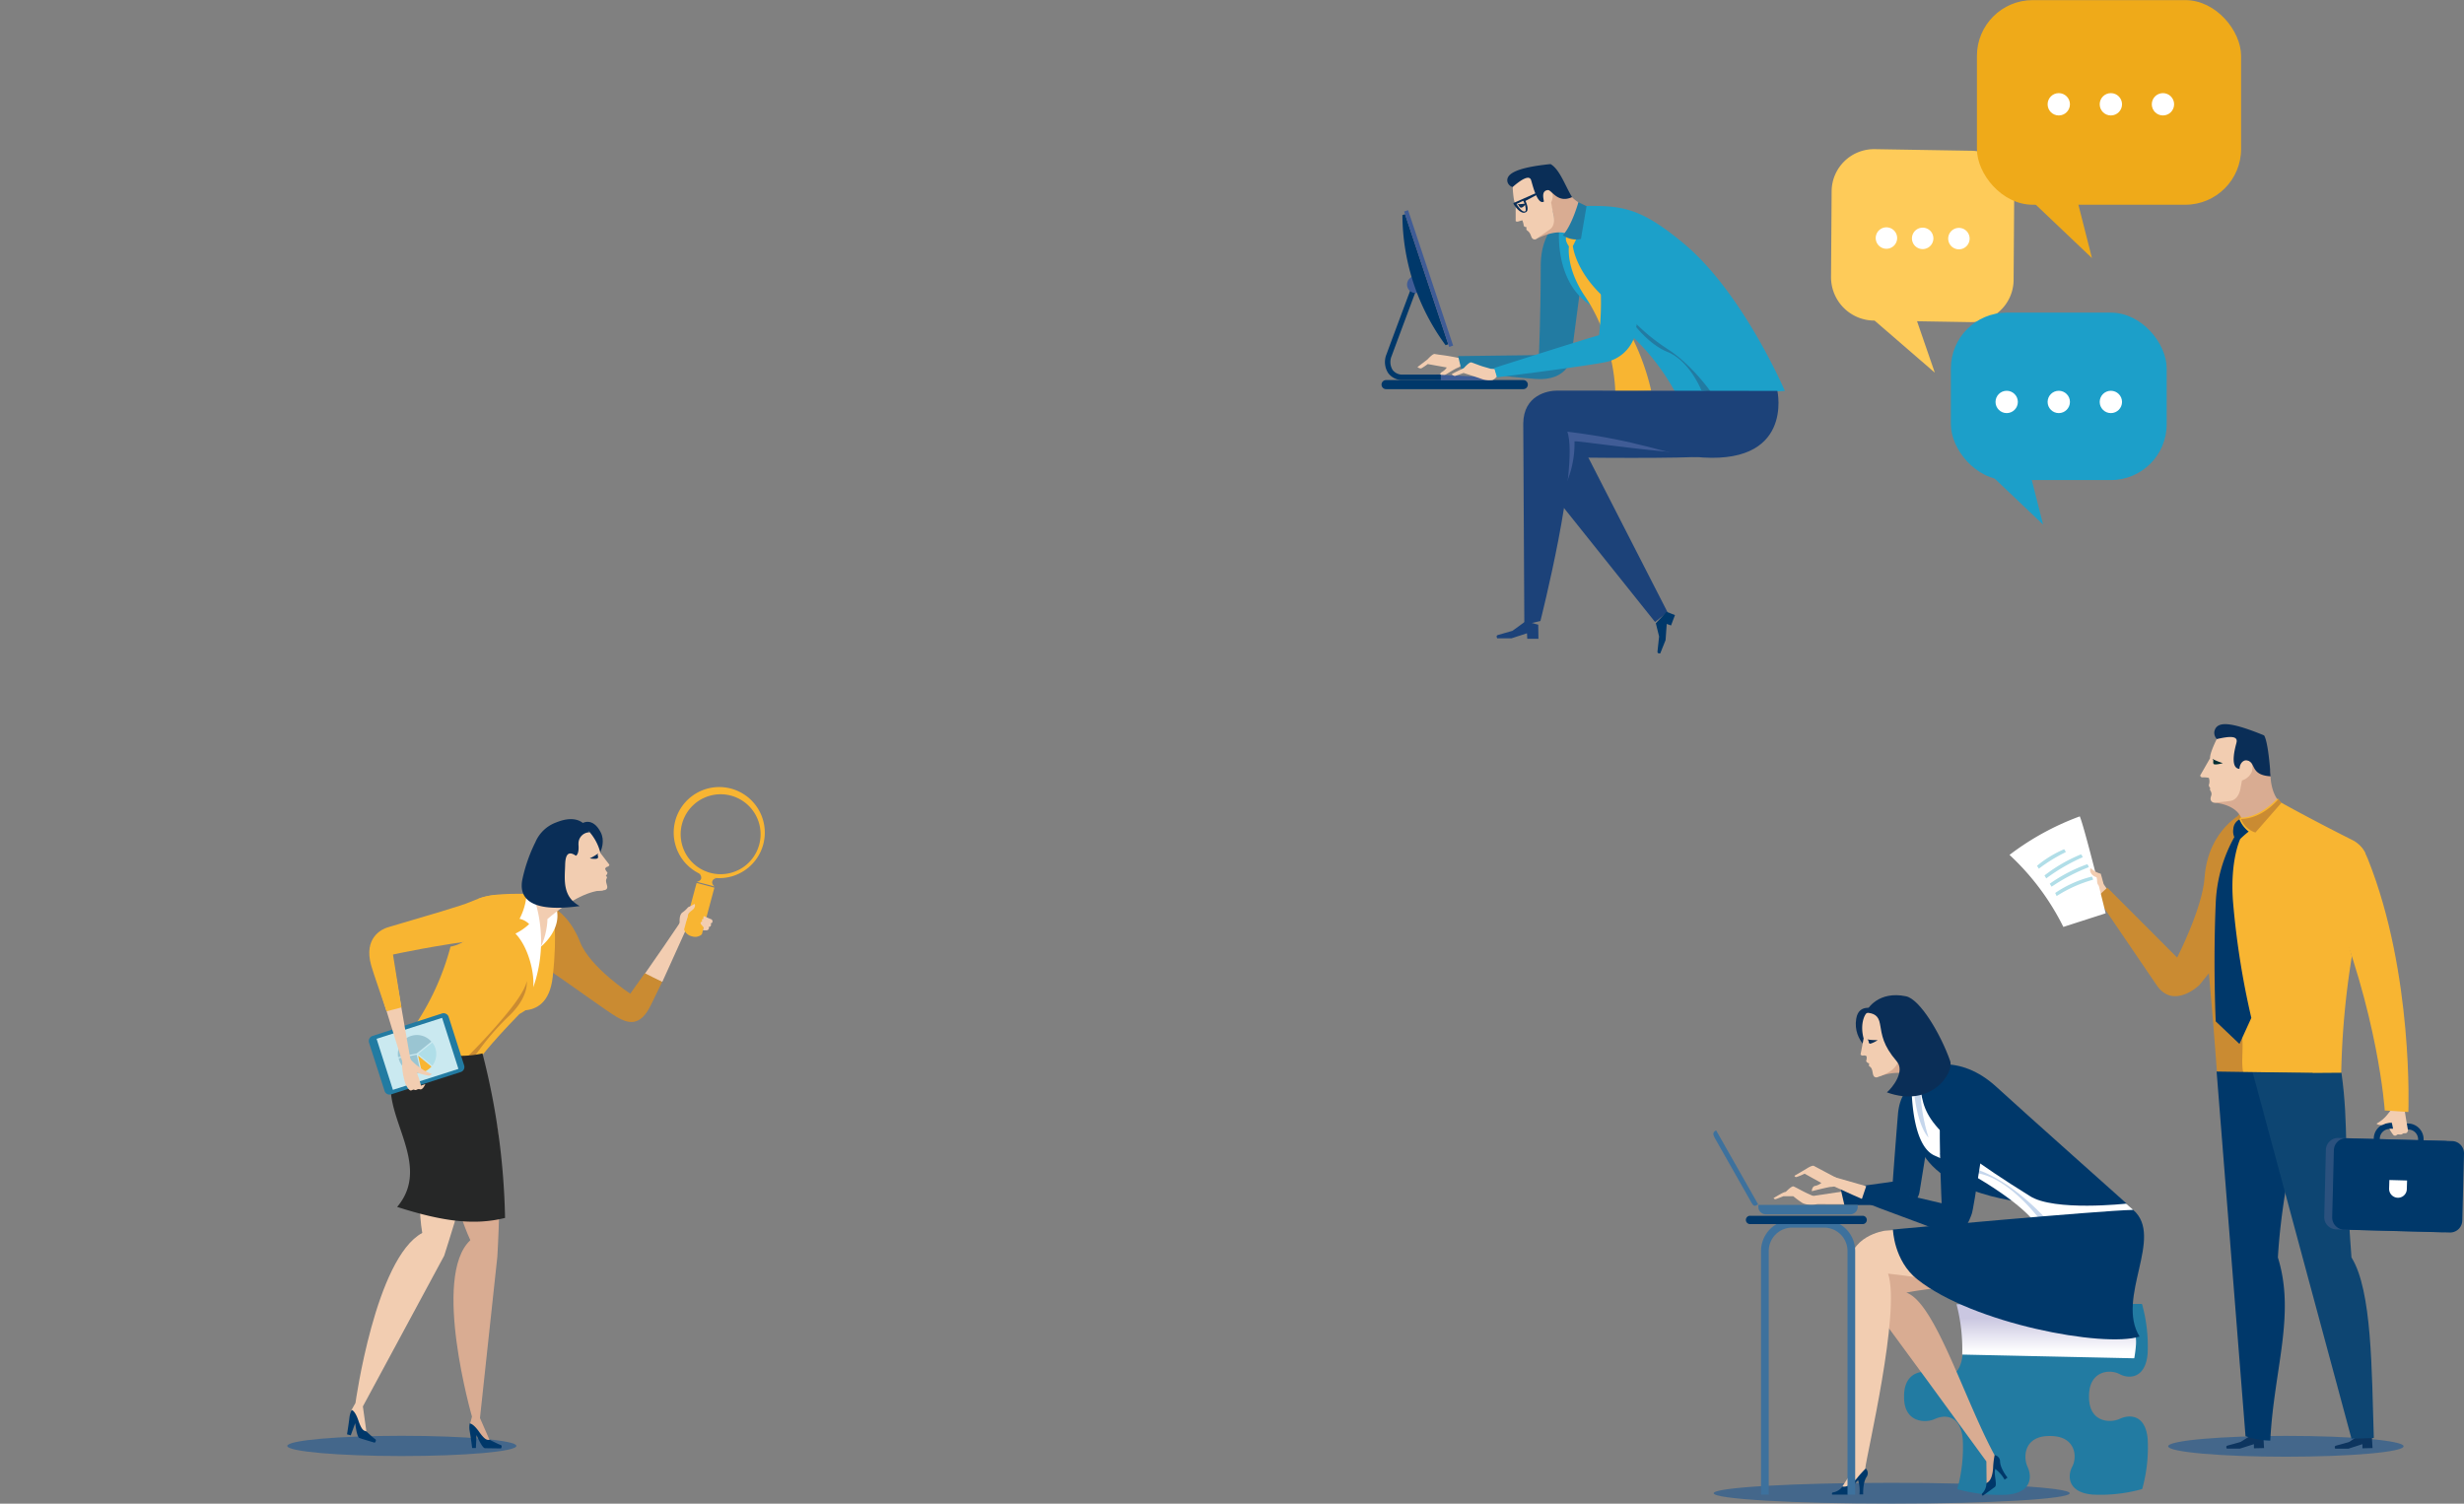 <svg xmlns="http://www.w3.org/2000/svg" xmlns:xlink="http://www.w3.org/1999/xlink" viewBox="0 0 662.24 404.14"><rect x="0" y="0" width="662.24" height="404.14" fill="#808080" stroke="none"/><defs><style>.cls-1{fill:#fecb59;}.cls-2{fill:#fff;}.cls-3{fill:#1c9fc9;}.cls-4{fill:#efaa19;}.cls-5{fill:#00386a;}.cls-6{fill:#f2cdb1;}.cls-7{fill:#227ba2;}.cls-8{fill:#1c4279;}.cls-9{fill:#405c96;}.cls-10{fill:#1ca0c9;}.cls-11{fill:#f8b532;}.cls-12{fill:url(#名称未設定グラデーション_22);}.cls-13{fill:#0a2e57;}.cls-14{fill:#105295;opacity:0.53;}.cls-14,.cls-21{isolation:isolate;}.cls-15{fill:#ca8b32;}.cls-16{fill:url(#名称未設定グラデーション_22-2);}.cls-17{fill:url(#名称未設定グラデーション_22-3);}.cls-18{fill:#262727;}.cls-19{fill:url(#名称未設定グラデーション_29);}.cls-20{fill:#9ac5d2;}.cls-21{fill:#9cd5e1;opacity:0.58;}.cls-22{fill:url(#名称未設定グラデーション_21);}.cls-23{fill:url(#名称未設定グラデーション_22-4);}.cls-24{fill:url(#名称未設定グラデーション_23);}.cls-25{fill:#c5d6ec;}.cls-26{fill:url(#名称未設定グラデーション_22-5);}.cls-27{fill:#3d719d;}.cls-28{fill:#0d355f;}.cls-29{fill:#0d4572;}.cls-30{fill:#2b517e;}.cls-31{fill:url(#名称未設定グラデーション_22-6);}.cls-32{fill:#002d32;}.cls-33{fill:#b1dee8;}.cls-34{fill:none;}</style><linearGradient id="名称未設定グラデーション_22" x1="-351.36" y1="638.87" x2="-352.2" y2="639.27" gradientTransform="matrix(11.3, 0, 0, -13.14, 4015.67, 8249.15)" gradientUnits="userSpaceOnUse"><stop offset="0" stop-color="#d9ac92"/><stop offset="1" stop-color="#f2cdb1"/></linearGradient><linearGradient id="名称未設定グラデーション_22-2" x1="-370.6" y1="691.07" x2="-371.68" y2="690.65" gradientTransform="matrix(18.71, 0, 0, -91.78, 6310.75, 65204.39)" xlink:href="#名称未設定グラデーション_22"/><linearGradient id="名称未設定グラデーション_22-3" x1="-394.34" y1="656.73" x2="-393.77" y2="656.91" gradientTransform="matrix(18.49, 0, 0, -29.05, 6262.29, 19894.51)" xlink:href="#名称未設定グラデーション_22"/><linearGradient id="名称未設定グラデーション_29" x1="-381.73" y1="635.65" x2="-380.73" y2="636.04" gradientTransform="matrix(21.99, 0, 0, -19.35, 7446.61, 12947.52)" gradientUnits="userSpaceOnUse"><stop offset="0" stop-color="#fff"/><stop offset="1" stop-color="#cae9f0"/></linearGradient><linearGradient id="名称未設定グラデーション_21" x1="-342.14" y1="635.87" x2="-342.14" y2="636.47" gradientTransform="matrix(48.27, 0, 0, -15.16, 17064.17, 10003.2)" gradientUnits="userSpaceOnUse"><stop offset="0" stop-color="#fff"/><stop offset="1" stop-color="#cac7e1"/></linearGradient><linearGradient id="名称未設定グラデーション_22-4" x1="-350.2" y1="693.69" x2="-350.67" y2="693.25" gradientTransform="matrix(46.36, 0, 0, -66.84, 16375, 47256.79)" xlink:href="#名称未設定グラデーション_22"/><linearGradient id="名称未設定グラデーション_23" x1="-357.08" y1="690.03" x2="-356.29" y2="690.03" gradientTransform="matrix(59.58, 0, 0, -41.77, 21012.12, 29129.82)" gradientUnits="userSpaceOnUse"><stop offset="0" stop-color="#c5d6ec"/><stop offset="1" stop-color="#fff"/></linearGradient><linearGradient id="名称未設定グラデーション_22-5" x1="-367.64" y1="638.81" x2="-368.34" y2="638.71" gradientTransform="matrix(15.65, 0, 0, -16.73, 5631.87, 11061.91)" xlink:href="#名称未設定グラデーション_22"/><linearGradient id="名称未設定グラデーション_22-6" x1="-384.06" y1="670.65" x2="-384.72" y2="671.05" gradientTransform="matrix(16.85, 0, 0, -15.28, 6139.12, 9945.69)" xlink:href="#名称未設定グラデーション_22"/></defs><g id="レイヤー_2" data-name="レイヤー 2"><g id="レイヤー_1-2" data-name="レイヤー 1"><path class="cls-1" d="M529.93,40.52l-26.07-.43A11.4,11.4,0,0,0,492.28,51.3v.1l-.16,23.07a11.66,11.66,0,0,0,11.42,11.69h.28l16.19,14-4.77-13.82,14.36.24a11.41,11.41,0,0,0,11.59-11.23v-.08l.16-23.07A11.68,11.68,0,0,0,529.93,40.52Z"/><path class="cls-2" d="M509.89,64a2.88,2.88,0,1,1-2.86-2.9,2.89,2.89,0,0,1,2.86,2.9Z"/><path class="cls-2" d="M519.63,64.09a2.88,2.88,0,1,1-2.86-2.9,2.88,2.88,0,0,1,2.86,2.9Z"/><path class="cls-2" d="M529.37,64.15a2.88,2.88,0,1,1-2.86-2.9,2.87,2.87,0,0,1,2.86,2.9Z"/><rect class="cls-3" x="524.33" y="84.03" width="58" height="45" rx="15"/><path class="cls-3" d="M528.86,121.75h15.36l4.9,19.25Z"/><circle class="cls-2" cx="539.33" cy="108.03" r="3"/><circle class="cls-2" cx="553.33" cy="108.03" r="3"/><circle class="cls-2" cx="567.33" cy="108.03" r="3"/><rect class="cls-4" x="531.33" y="0.03" width="71" height="55" rx="15"/><path class="cls-4" d="M537.42,45.77h18.83l6,23.6Z"/><circle class="cls-2" cx="553.33" cy="28.03" r="3"/><circle class="cls-2" cx="567.33" cy="28.03" r="3"/><circle class="cls-2" cx="581.33" cy="28.03" r="3"/><path class="cls-5" d="M372.53,104.59h36.88a1.22,1.22,0,0,0,0-2.44H372.53a1.22,1.22,0,1,0,0,2.44Z"/><path class="cls-6" d="M393.07,98a4.59,4.59,0,0,1-1.37.88c-.51.12-4.56,2.68-4.56,2.68s-.43-1.21.47-1.62a3.85,3.85,0,0,0,1.24-1.17l-5.12-.92A16.21,16.21,0,0,1,382,99c-.34.12-1.1-.29-1-.36l2.71-2.08s1.33-1.5,1.87-1.42l1.26.2s1.28.15,2.45.35,1.88.34,1.88.34l1.24.25Z"/><path class="cls-7" d="M424.46,56.14s-10.36,2.27-10.36,15.3-.49,24-.49,24l-21.71.27.91,3.8s11.84,1.8,20.06,2.35,9.34-5.22,9.34-5.22l4.41-33.48Z"/><path class="cls-8" d="M444.82,167.17l-34.6-43.3L413.6,115l8.22-1.93,26.34,51.44Z"/><path class="cls-8" d="M455.68,122.84c-11.43.46-37.39.08-37.39.08L410,118.41l55-11.84S462.49,122.56,455.68,122.84Z"/><path class="cls-9" d="M462.86,115.65s8,4.32.31,6-40.4-3.52-40-3a26.81,26.81,0,0,1-4.87,16l.1-20Z"/><path class="cls-5" d="M447.92,164.43l2.25.89-1.05,2.79-1.16-.42-.31,4.35-1.43,3.57s-.87.15-.74-.54c0-.2.43-4,.43-4l-.88-3.55Z"/><path class="cls-10" d="M451,106.83a60.28,60.28,0,0,0-23-24.47c-10.54-6.32-8.93-21.08-8.93-21.08s3.5-5.83,6.72-5.9c10.47-.23,15.44.68,26.72,10.05,15.9,13.21,27.2,39.63,27.2,39.63Z"/><path class="cls-7" d="M457.27,104.92s-3.1-7.9-9.08-10.32c-6.5-2.62-11.41-10.7-11.41-10.7a54.62,54.62,0,0,0,11.32,9.86c6.55,4.15,11.72,11.57,11.72,11.57Z"/><path class="cls-11" d="M421.12,62.9a3,3,0,0,0-.21,1.78,5.35,5.35,0,0,0,.77,1.55S420.8,72,426,79.67c8,11.82,8.13,25.51,8.13,25.51h4.95l4.71-.1s-3.11-16-13.24-25.69c-7.23-6.9-7.82-13.26-7.82-13.26a29.47,29.47,0,0,0,1.29-2.8A18,18,0,0,1,421.12,62.9Z"/><path class="cls-8" d="M413.43,167.9l.05,3.78-3,0-.08-1.47-4.15,1.35-3.85,0s-.46-.75.22-.9l3.87-1.11L410,167Z"/><path class="cls-8" d="M409.4,113.83c.09-7.63,6.53-8.85,9.14-8.85l59.16.08s4.63,20.64-22.44,17.7c-8.8-1-14.22-4.27-34-6.74,3.2,9.73-7.25,50.89-7.25,50.89l-4.32,1S409.38,114.74,409.4,113.83Z"/><path class="cls-9" d="M386,100.67l14.92.76v.75H385.72Z"/><path class="cls-5" d="M377,102.15h10.24v-1.47H377a3.21,3.21,0,0,1-2.73-1.28,4.08,4.08,0,0,1-.23-3.75c1.2-3.29,7.12-19.1,7.17-19.26l-1.36-.51c-.06.16-6,16-7.18,19.27a5.48,5.48,0,0,0,.4,5.08A4.67,4.67,0,0,0,377,102.15Z"/><path class="cls-9" d="M378.17,76.48a2.28,2.28,0,1,0,2.28-2.28,2.28,2.28,0,0,0-2.28,2.28Z"/><path class="cls-5" d="M388.55,92.76l.7-.23L377.62,57.58l-.7.23a59.43,59.43,0,0,0,11.63,35Z"/><rect class="cls-9" x="383.41" y="55.7" width="1.12" height="38.36" transform="translate(-4.01 125.01) rotate(-18.4)"/><path class="cls-6" d="M402.38,101.16s-.8.91-1.32,1a6.51,6.51,0,0,1-3-.36c-1.32-.48-4.71-1.56-4.71-1.56s-1.89.7-2.24.79-1-.42-.9-.49c.63-.38,3.22-1.61,3.22-1.61s1.46-1.67,2-1.53,2.25.87,3.39,1.19,1.83.53,1.83.53l1.19.06Z"/><path class="cls-10" d="M444.39,61.93c-1.66,10.62-5.16,28.76-5.16,28.76a10.39,10.39,0,0,1-7.44,6.58c-5.75,1.21-29.45,4.14-29.45,4.14l-.75-2.51s25.1-8,28.19-8.81c2.26-20.4-4-26.12.9-31.77S444.69,61,444.39,61.93Z"/><path class="cls-12" d="M424.28,54.41a10.41,10.41,0,0,1-2.75-2.5c-.95-1.41-5.32-.68-5.32-.68a29.41,29.41,0,0,0,1.13,5.66,4.58,4.58,0,0,1-.92,4.5L413,64.18s4.58-2.45,7.68-1.51C422.35,60.47,423.79,59.54,424.28,54.41Z"/><path class="cls-6" d="M413.09,64.11l3.49-2.47c1.69-1.21.93-4,.93-4l-.62-3.22a4.48,4.48,0,0,0,.44-1.76A1.68,1.68,0,0,0,415.61,51a1.4,1.4,0,0,0-.41.06c-2.43.65-4.09-4.9-4.09-4.9L408,47.37l-1.44,2.91s.13,3.74.8,4.82c0,.78,0,4.3,0,4.3s.18.28.71.12c.71-.2,1.06-.32,1.06-.32a4.34,4.34,0,0,1,.4,1.5c.16.25.44.3.81.42a.67.67,0,0,0,0,.74c1.14.76,1,1.57,1.49,2.22A.9.9,0,0,0,413.09,64.11Z"/><path class="cls-13" d="M416.74,44.1c-9.12.92-12.16,2.63-11.56,4.87a2,2,0,0,0,1.36,1.3c2-1.74,4.57-3.56,5-1.73.22.53,1.57,6.71,3.41,5.64-.11-.9-.73-2.88,1.06-3.1,1.05-.12,2.55,3.71,6.52,1.9C420.67,50,419.25,45.56,416.74,44.1Z"/><path class="cls-13" d="M408.46,55.61c.09.1.24.33.7.1s.67-.63,1-1c.1-.09-.6.12-2.12.18-.42,0-.08.12.12.23A.89.89,0,0,0,408.46,55.61Z"/><path class="cls-13" d="M409.58,57.18c-1.29,0-2.58-2-2.73-2.29a.25.25,0,0,1,0-.35h0l5.9-2.62.26.46L410,54c.1.29.82,1.71.47,2.62a.81.81,0,0,1-.57.48A.87.87,0,0,1,409.58,57.18Zm-2-2.35c.62,1,1.63,2.23,2.27,2a.32.32,0,0,0,.21-.21,4.73,4.73,0,0,0-.68-2.65Z"/><path class="cls-7" d="M424.22,54.34l2.19,1.08-1.51,8.81a6.22,6.22,0,0,1-4.86-1C422.53,60.51,424.22,54.34,424.22,54.34Z"/><ellipse class="cls-14" cx="108" cy="388.62" rx="30.79" ry="2.72"/><path class="cls-6" d="M186.56,245,178,263.92l-4.83-2s10.57-15.12,10.6-15.64Z"/><path class="cls-15" d="M142.82,242.1s8.45-.56,13.1,11.13c2.71,6.82,13.47,13.84,13.47,13.84l3.92-5.5,4.65,2.34-3.05,6.27c-2.78,5.71-5.92,5.05-9.18,3.13-2.7-1.6-10.13-7.05-17.19-11.92C148.85,256.29,142.82,242.1,142.82,242.1Z"/><path class="cls-11" d="M184.05,231.78h0a12.24,12.24,0,1,1,6.13,3.83A12.24,12.24,0,0,1,184.05,231.78Zm17.38-15a10.74,10.74,0,0,0-16.25,14h0a10.74,10.74,0,1,0,16.25-14Z"/><path class="cls-11" d="M183.86,249.84a2.93,2.93,0,0,0,2.16,1.83,2.65,2.65,0,0,0,2.62-.56L192,238.58l-4.78-1.27Z"/><path class="cls-11" d="M187.85,234.74l4.79,1.26s-1,.11-1.2.89.6,1.36.6,1.36L187.26,237s1-.12,1.19-.89A1.42,1.42,0,0,0,187.85,234.74Z"/><path class="cls-6" d="M182.75,248.75a3,3,0,0,0,2.05-2.46c.15-1.14,1.33-1.59,1.66-2.06s.47-1,.18-1.28a11,11,0,0,1-1.7.88,7.35,7.35,0,0,1-1.59,1.46C182.3,246.14,182.75,248.75,182.75,248.75Z"/><path class="cls-6" d="M188.92,250.05s.42,0,.88,0c.66,0,.9-.6.65-.9a.58.58,0,0,0,.59-.37.5.5,0,0,0-.09-.63.42.42,0,0,0,.49-.27.63.63,0,0,0-.3-.83l-.07,0-1.89-.83a.75.75,0,0,0-.05.8.34.34,0,0,0-.45.16.49.49,0,0,0,.1.5.59.59,0,0,0-.49.3c0,.1,0,.31.15.48s.69.8.69.8Z"/><path class="cls-6" d="M98.6,385.67,97.53,378l21.85-40.5s8.39-25.94,10.52-38.61c.64-3.86-4.28-1.86-4.28-1.86s-17.19-7.46-14.89-1.05c3.43,9.53.93,24.91,2.76,35.4-12.57,6.76-17.95,45.7-17.95,45.7L94.45,379l1.48,3.8L97.72,386Z"/><path class="cls-16" d="M132,388l-3-6.88,4.67-43.36s1.29-21.06.12-33.86c-.35-3.9-4.37-6.88-4.37-6.88s-17.14,4.83-13.28,10.45c5.73,8.35,5.84,16.18,10.27,25.86-10.44,9.73.44,47.41.44,47.41l-.56,2.15,2.39,3.31,2.54,2.6Z"/><path class="cls-5" d="M131.66,387c.76.39,2.51,1.26,2.73,1.3.8.17.26,1,.26,1l-4.3-.06c-.77,0-2.28-3.54-2.28-3.54l-.17,3.48-1,0s-.31-2.52-.66-4.53a5.71,5.71,0,0,1,0-2.06s.84-.11,2.45,2.12C130.45,387.24,131,387,131.66,387Z"/><path class="cls-5" d="M98.45,384.7c.62.59,2.06,1.91,2.26,2,.71.38,0,1.06,0,1.06s-3.35-1-4.1-1.26-1.14-4-1.14-4l-1.2,3.28-1-.28s.41-2.51.65-4.53a5.49,5.49,0,0,1,.63-2s.83.13,1.74,2.72C97.24,384.56,97.83,384.52,98.45,384.7Z"/><path class="cls-13" d="M156.51,221.26s2.76-1.78,4.93,2.42c2.26,4.38-2.95,9.76-2.95,9.76Z"/><path class="cls-11" d="M134.11,270.1s12.9,6.4,14.44-7.53c1.34-12.07.1-17,.1-17Z"/><path class="cls-11" d="M128.21,285.56c.15-.3,2.87-4.27,11.37-13,14.16-7.66,7-31.68,7-31.68s-6.76-.2-10.56-.12c-9.13.21-3.55,13-13.67,13.7-6.8,18-13.7,26.13-13.7,26.13S115.93,288.15,128.21,285.56Z"/><path class="cls-15" d="M126.56,285.42a70.65,70.65,0,0,1,10-12.13c5.76-5.34,5-9.64,5-9.64s0,2.3-5.31,8.72Q130.79,279,124.61,285Z"/><path class="cls-11" d="M111,276.35a69.76,69.76,0,0,0,10.09-21.93c9-1.66,7.43-11.92,7.49-12.88,3.12-1.26,7.59-1.34,13.12-1.31,2.45,14.38,5.18,15.7-14,41.32C116.09,280.85,111.56,276.75,111,276.35Z"/><path class="cls-2" d="M145,254.76a101.94,101.94,0,0,0-.22-11.46c.22,0,3.61-.65,4.35-.41C152,249.54,145,254.76,145,254.76Z"/><path class="cls-17" d="M144.2,240.22c4-3.11,3-6,3.09-6.36l7.44-7.71s1.75,3,.79,8.46c-.28,1.57,1.67,2.94,3.06,3.53,2.39,1,3.2.9,3.56,1.2-3.08-.13-8.6,2.17-15,7.67,0,2.15-.83,6.18-2.21,8.18C142.57,252.38,144.17,242.51,144.2,240.22Z"/><path class="cls-6" d="M161.65,239.34c-1.82.19-3.41.22-4.83-.65-1.81-1.12-2.89-4.95-2.89-4.95s-1.52-.76-1.64-2-.48-1.84,1.55-2.66c3-1.21-.08-5-.08-5l2-1.72a1.87,1.87,0,0,1,1.94.48,13.43,13.43,0,0,1,3.67,6.42c1.37,1.8,2.41,3.14,2.41,3.14a.64.64,0,0,1-.52.55,1,1,0,0,0-.62.52,2.18,2.18,0,0,0,.61,1,1,1,0,0,1-.44.87c.24.11.3.42.34.62-.8,1,.55,2.31-.14,3C162.73,239.25,162.47,239.26,161.65,239.34Z"/><path class="cls-13" d="M160.74,230.36c0,.14,0,.38-.54.46a6.52,6.52,0,0,1-1.65-.11c-.13,0,.76-.32,2-1.18.35-.24.15.05.07.26A1.13,1.13,0,0,1,160.74,230.36Z"/><path class="cls-2" d="M141.57,239.78a17.12,17.12,0,0,1-1.93,7.17,5.08,5.08,0,0,1,2.58,1.42,14.91,14.91,0,0,1-3.69,2.55c3.45,3.53,5.16,10.55,4.79,14.45a37.25,37.25,0,0,0-.31-25.54A1.76,1.76,0,0,1,141.57,239.78Z"/><path class="cls-13" d="M140.41,236.3a42,42,0,0,1,3.47-9.92,9.7,9.7,0,0,1,5.76-5.39c7.28-2.89,8.77,2.71,8.77,2.71a3,3,0,0,0-2.93,3.09,1.84,1.84,0,0,0,0,.33c.15,1.91-.3,2.66-.7,2.88-2.26-1.57-2.83.07-2.89,2.45-.09,3.72-.89,8.51,3.92,11.07C140.57,245.65,139.64,240,140.41,236.3Z"/><path class="cls-18" d="M107.23,285.31c-8.34,11.47,10.3,26.27-.49,39.08,11.88,3.79,20.54,5.07,29,2.95a190.77,190.77,0,0,0-6.07-44.22s-9.81,2.62-17.36-2.62C111.36,281.74,108.6,283.38,107.23,285.31Z"/><path class="cls-7" d="M100.1,278.44a1.43,1.43,0,0,0-.92,1.78l4.18,13a1.41,1.41,0,0,0,1.78.91l18.7-6a1.41,1.41,0,0,0,.91-1.77l-4.17-13.06a1.43,1.43,0,0,0-1.78-.91Z"/><path class="cls-19" d="M101.21,279.2l4.39,13.72,17.61-5.63-4.39-13.72Z"/><path class="cls-11" d="M113.37,288.25l-1-4.53,3.59,2.94A5.11,5.11,0,0,1,113.37,288.25Z"/><path class="cls-20" d="M112,283.48l1.06,4.84a5.12,5.12,0,0,1-5.93-3.88Z"/><path class="cls-21" d="M112.38,283.29l3.82-3.08a5.1,5.1,0,0,1,0,6.19Z"/><path class="cls-20" d="M112,283.14l-5,1a5.12,5.12,0,0,1,8.93-4.18Z"/><path class="cls-6" d="M105.13,255.05l5.33,30.57-2.09.51s-5.11-16.22-7.34-23.86S105.13,255.05,105.13,255.05Z"/><path class="cls-11" d="M107.89,270.77l-2.27-14.22s12.23-2.68,24.74-4.12c11.61-1.35,7.81-9.52,7.81-9.52s-1.37-5-11.78-.5c-1.79.85-11.43,3.67-22.2,6.84-1.45.43-6.62,2.72-4.39,10.36.72,2.48,2.4,7.14,4.08,12.2Z"/><path class="cls-6" d="M108.21,285s-.11.84-.13,1.64a18.18,18.18,0,0,0,.92,4.73c.39.84,1,1.78,1.45,1.72s.48-.35,1-.15.69-.39,1.44-.16,1.42-1.4,1.42-1.4l-1.17.4s-.43-1.72-.66-2.26a10.9,10.9,0,0,1-.41-1.26,14.79,14.79,0,0,0,3.15.84,1.1,1.1,0,0,0,.83-.46,12.12,12.12,0,0,1-3.37-1.83,13.72,13.72,0,0,1-2.27-2,4.55,4.55,0,0,1-.32-.76Z"/><path class="cls-14" d="M646,388.72c0,1.54-14.16,2.8-31.63,2.8s-31.64-1.25-31.64-2.8,14.17-2.8,31.64-2.8S646,387.17,646,388.72Z"/><path class="cls-14" d="M556.27,401.34c0,1.54-21.42,2.8-47.85,2.8s-47.84-1.25-47.84-2.8,21.42-2.8,47.84-2.8S556.27,399.8,556.27,401.34Z"/><path class="cls-7" d="M575.63,350.45l-49.57.06-.07.08a42.1,42.1,0,0,1,1.5,13.26c-.51,6.51-4.71,7-7.53,5.52s-8.23-.85-8.21,5.86v.33c0,6.8,5.73,7,8.23,5.84,2.86-1.34,7-1,7.55,5.5a42.36,42.36,0,0,1-1.45,13.26l.07.12a42.32,42.32,0,0,0,13.25,1.45c6.52-.52,6.86-4.68,5.52-7.54-1.18-2.5-1-8.22,5.84-8.23h.32c6.71,0,7.31,5.48,5.87,8.23s-1,7,5.52,7.51a41.73,41.73,0,0,0,13.25-1.48l.06-.11a41.71,41.71,0,0,0,1.45-13.25c-.52-6.51-4.68-6.85-7.54-5.51-2.5,1.17-8.22,1-8.23-5.84v-.32c0-6.7,5.48-7.32,8.22-5.87s7,1,7.53-5.53a42,42,0,0,0-1.49-13.25Z"/><path class="cls-22" d="M525.84,350.52c.46,0,15.73.1,16.41,0,12.66-1.33,17.23-.06,23.84-.09,3.71.16,8.62,5.3,7.95,11.41,0,.35-.32,2.87-.44,3.23l-46.22-1A48,48,0,0,0,525.84,350.52Z"/><path class="cls-6" d="M485.42,321.71l27.37-4.08-4.36,6.09-22.78-.1Z"/><path class="cls-6" d="M493.83,318.57a4.75,4.75,0,0,1-1.61.43c-.53-.06-5.27,1.16-5.27,1.16s0-1.34,1-1.45a4,4,0,0,0,1.57-.76l-4.5-2.5a14.83,14.83,0,0,1-2.19.9c-.36.07-.6-.3-.5-.36.93-.52,3.09-1.81,3.09-1.81s1.6-1.08,2.09-.82l1.15.61,5.09,2.7Z"/><path class="cls-6" d="M488.46,323.09a.57.57,0,0,1-.08.38c-.27.45-2.65.51-3.92-.13a24.9,24.9,0,0,1-2.49-1.83l-2.65,0s-1.72.7-2.07.78-.63-.26-.52-.32c.65-.36,2.67-1.65,3.22-1.63.23-.19,1.57-1.64,2.1-1.46s2.73,1.46,4,2l2.2,1,.26.28Z"/><path class="cls-23" d="M549,335.33c1.22,9.34-25.44,9.8-36.65,12.09,7.77,2.62,15.65,29,23.93,44.06a3.94,3.94,0,0,1,.66,1l-.92,1.58-.15,3.93-1,.6-.94.14-.06-5.94-16.24-22.24c-6.72-9.13-12.66-17.23-13.23-18.05-1.29-1.87-3.05-5.11,0-10.43,1-1.68,6.88-8.83,6.88-8.83S548.19,329.14,549,335.33Z"/><path class="cls-5" d="M520.61,291.06s-4.35,27.29-4.71,29.3a4.56,4.56,0,0,1-.65,1.71c-8.29-2.37-4.41,1.8-7,1.81-6.66,0-12.54,0-12.54,0l-1-4.34,14-1.95s.51-7.27,1.38-17.92C511,288.14,520.61,291.06,520.61,291.06Z"/><path class="cls-5" d="M547.79,323.53s-23.48-1-30.95-13.38c-7.8-13-2.48-22.06-2.48-22.06Z"/><path class="cls-24" d="M548.22,330.51c-3.48-6.74-19.3-16-28.21-19.9-7-3-6.25-21.27-6.25-21.27a5,5,0,0,0,1.22-.1c4.1,4.1,22.47,8.05,29.14,9.93,13.28,12.16,29.2,26,29.2,26S553.85,333,548.22,330.51Z"/><path class="cls-25" d="M548.85,328.57s-8.17-11.5-17.05-13.19c-9.64-1.84-10.55-5.51-10.55-5.51a46.15,46.15,0,0,0,9.59,4.31c10.4,3.21,19.88,14.32,19.88,14.32Z"/><path class="cls-5" d="M571.58,323.49s-27.23-24.25-35.09-31.44c-4.85-4.43-9.8-6-13.94-6,.75,7.47-4.73,5.53-6.68,4.15,1.2,9.17.55,13.12,29.64,31.23C552,325.68,571.58,323.49,571.58,323.49Z"/><path class="cls-6" d="M495.13,399.58l3.4-5.25L497,341.23h0c-.43-9.11,9.6-10.45,9.6-10.45L571.16,326s16.51,28.38-21.71,24.15c-9.51-1-17.07-5-42-7.84,3.45,10.21-5.81,48.77-6.14,52.47-.57.81-4.51,5.76-4.51,5.76Z"/><path class="cls-5" d="M495.21,399.52a4,4,0,0,1-2.56,1.6c-.43.06-.24.59-.24.59h4c1,0,1.65-2.84,3-3.87a9.65,9.65,0,0,1,.35,3.82h1s-.16-3.17.94-4.75a1.74,1.74,0,0,0-.22-2.2,20.72,20.72,0,0,0-2.37,2.58C497.15,399.52,496,399.68,495.21,399.52Z"/><path class="cls-5" d="M573.32,325.18c8.46,7.26-4.76,23.62,1.73,34.05-9.66,3.07-44.81-3.5-59.76-15.39-6.3-5-6.53-13.38-6.53-13.38S564,325.38,573.32,325.18Z"/><path class="cls-25" d="M518.33,305.73a46.94,46.94,0,0,1-2.16-16.27,11.38,11.38,0,0,0-2,1.29C515,302.88,518.33,305.73,518.33,305.73Z"/><path class="cls-6" d="M516.61,323.11l-24.49-7-.63,2.11s10.78,5,18.77,8.21S516.61,323.11,516.61,323.11Z"/><path class="cls-5" d="M501.63,318.64l20.22,4.76s-.74-15-.43-26.18c.18-6.36,7.62-6.89,7.62-6.89s8.65,3.76,5,11.86c-.56,1.32-3.49,22.57-4.11,24.1-.52,1.29-2.23,7.86-9.42,4.28-3-1.47-15-5.49-20.26-7.85Z"/><path class="cls-13" d="M504.25,271.31s-4.66-2-5.36,2.51c-1,6.15,4.67,9.3,4.67,9.3Z"/><path class="cls-26" d="M520.74,283.14c-2.4-1.06-4.31-3-4.4-3.9l-7.42-4.78a10.83,10.83,0,0,0,.78,8.2c.64,1.3-.67,3-1.72,3.9a37.8,37.8,0,0,0-2.88,2.78,14,14,0,0,1,13.64,1.86A15,15,0,0,0,520.74,283.14Z"/><path class="cls-6" d="M505.41,289.21c1.85-.73,3.4-1.49,4.36-3.06,1.22-2,.42-6.32.42-6.32a3.53,3.53,0,0,0,.62-2.81c-.49-1.32-.43-2.06-2.78-1.85-3.49.3-2.33-4.95-2.33-4.95l-1.06.35a13.57,13.57,0,0,0-3,1.78c-.61.55-1.74,3.1-.76,6.76-.46,2.45-.83,4.3-.83,4.3a.7.7,0,0,0,.77.28,1,1,0,0,1,.85.21,2.4,2.4,0,0,1-.12,1.27,1.14,1.14,0,0,0,.85.64.89.89,0,0,0,0,.78c1.26.61.57,2.56,1.59,2.93C504.33,289.66,504.58,289.54,505.41,289.21Z"/><path class="cls-13" d="M502.34,280.32c.07.15.11.28.64.1a7.26,7.26,0,0,0,1.64-.84c.12-.09-.89.06-2.48-.18-.44-.07-.11.12.07.29A1.14,1.14,0,0,0,502.34,280.32Z"/><path class="cls-13" d="M512.26,267.77c-7.29-1.51-10.44,3.23-10.77,4.41,2.1.09,3.38.72,3.78,3,.55,3.1.75,5.69,4.51,10.08,2.32,2.71-1.18,7.1-2.65,8.34,11.89,4.29,18.12-5.18,17-8.47C521.59,277.94,516.05,268.55,512.26,267.77Z"/><path class="cls-27" d="M473.31,401.7h2.07V336.23a6.28,6.28,0,0,1,6.28-6.28h8.6a6.29,6.29,0,0,1,6.29,6.28V401.7h2.06V336.23a8.36,8.36,0,0,0-8.35-8.35h-8.6a8.36,8.36,0,0,0-8.35,8.35Z"/><path class="cls-5" d="M470.46,329h30.26a1.12,1.12,0,0,0,0-2.23H470.46a1.12,1.12,0,1,0,0,2.23Z"/><path class="cls-27" d="M499.29,323.84v.41a2,2,0,0,1-1.88,2.12H474.47a2,2,0,0,1-1.88-2.12v-.41Z"/><path class="cls-27" d="M472.53,323.69l-.21.12c-.73.48-1.06.34-1.58-.56l-9.86-17.39c-.52-.9-.56-1.46.14-1.93l.22-.12Z"/><path class="cls-5" d="M533.88,398.61a3.93,3.93,0,0,1-1.13,2.79c-.31.3.16.62.16.62s2.62-1.92,3.21-2.34c.8-.58-.33-3.27.13-4.88a9.57,9.57,0,0,1,2.52,2.89l.78-.55s-2-2.47-2-4.4a1.73,1.73,0,0,0-1.46-1.65,21.46,21.46,0,0,0-.41,3.48C535.46,397.47,534.62,398.27,533.88,398.61Z"/><path class="cls-6" d="M566.76,239.61s-.8-1.13-1.38-2a3.32,3.32,0,0,0-2-2l-2.85-1.84a23.07,23.07,0,0,0-2.35,2.49,3.28,3.28,0,0,1,.42.56,13.76,13.76,0,0,0,1.68,1.9,10.27,10.27,0,0,0,3,1.54l1,1.5Z"/><path class="cls-15" d="M603.05,218.38s-9.6,4.28-10.54,17.56c-.58,8.19-7.37,21.43-7.37,21.43l-18.77-18.8-2.81,2.59s10.05,14.74,16.07,23.62c4.54,6.69,11.46,0,11.46,0l18.23-22.54Z"/><path class="cls-15" d="M595.83,288.11s-1.35-19.68-3.48-40.17C590.6,231.09,606,213.13,606,213.13l5.83,1.62s12.8,14.8,15.15,31.07c1.44,10,.94,28,.94,28l.23,16.74Z"/><path class="cls-11" d="M629.24,288.44a220,220,0,0,1,2.86-31.38c-8.09-30.46,4.39-22.39,3.6-27.81a7.68,7.68,0,0,0-3.24-3.36c-12.1-6.08-19.91-10.48-19.91-10.48l-.17-.65-.42-.06s-9.15,4.62-9.65,5c-.9.74-.93,2.26-.91,4.07-6.16,11.24-4.33,38.28-.19,48.86,2.85,7.28.55,11.84,1.9,16.5C610.69,293.14,629.24,288.44,629.24,288.44Z"/><path class="cls-5" d="M601.89,220.23a3.1,3.1,0,0,0-1.65,2.58,3.88,3.88,0,0,0,.27,2.18,39.59,39.59,0,0,0-5,17.83c-.72,16.33,0,31.69,0,31.69l6.38,6.07,3.19-7a218.67,218.67,0,0,1-4.93-31.35c-.81-11,1.94-16.73,1.94-16.73s1-1,2.28-2A8,8,0,0,1,601.89,220.23Z"/><path class="cls-28" d="M637.47,386l.19,3.2-2.72.06,0-1.11-3.79,1.22-3.51,0s-.42-.68.2-.82c.18,0,3.54-1,3.54-1l3-2Z"/><path class="cls-28" d="M608.31,386l.19,3.2-2.72.06,0-1.11L602,389.35l-3.51,0s-.42-.68.2-.82c.18,0,3.54-1,3.54-1l3.18-2Z"/><path class="cls-5" d="M603.52,386a21.21,21.21,0,0,0,6.65,1.19c1-19.25,6.83-33.84,2.05-49.22,1.42-24.37,9.38-49.58,9.38-49.58L595.75,288Z"/><path class="cls-29" d="M605.44,288.23,632,386.66s4.44-.09,6-.16c-.57-18.07-.46-39.69-6-48.53-2.1-27.2-.67-35.21-2.7-49.65C617.09,288.51,605.44,288.23,605.44,288.23Z"/><path class="cls-30" d="M624.68,327.05a3.28,3.28,0,0,0,3.19,3.37h0l28.39.76a3.28,3.28,0,0,0,3.37-3.2l.46-18a3.29,3.29,0,0,0-3.2-3.37l-28.39-.76a3.29,3.29,0,0,0-3.38,3.19h0Z"/><path class="cls-5" d="M626.82,327.13a3.28,3.28,0,0,0,3.2,3.37l28.39.76a3.28,3.28,0,0,0,3.37-3.2h0l.46-18a3.28,3.28,0,0,0-3.2-3.37h0l-28.4-.76a3.28,3.28,0,0,0-3.37,3.19h0Z"/><path class="cls-5" d="M647.29,310.44h-.12l-5-.13a4.24,4.24,0,0,1,.11-8.48h.12l5,.14a4.24,4.24,0,0,1-.11,8.47Zm-5-7a2.65,2.65,0,0,0-.07,5.3l5,.14a2.65,2.65,0,0,0,.07-5.3h0Z"/><path class="cls-2" d="M642.18,317.15l-.07,2.32a2.4,2.4,0,0,0,2.32,2.45h0a2.37,2.37,0,0,0,2.44-2.31h0l.07-2.33Z"/><path class="cls-6" d="M645.15,296.47s-1.93,1.36-2.37,1.74c-.77.69-1.49,2.37-4,3.76-.2.11,1,.65,1.71.31a6,6,0,0,1,2.34-.6l.35,1.7-1,0a10.31,10.31,0,0,0,1,1.58.66.66,0,0,0,.91.16l0,0a.59.59,0,0,1,.52-.22c.46,0,.73.15,1.13-.16s.7,0,1.13-.29c.2-.12.31-.64.31-.64s-.19-1.2-.37-2.2c-.24-1.32-.52-3.29-.52-3.29l-.15-.95Z"/><path class="cls-11" d="M647.29,298.88l-6.35-.42s-1.67-26-14.83-57.77c.14-.51,5.1-22.79,10.31-9.77C648.72,261.67,647.29,298.88,647.29,298.88Z"/><path class="cls-15" d="M612.38,214.76l.8,1-7,8a6.21,6.21,0,0,1-3.9-3.64C608.27,220,612.38,214.76,612.38,214.76Z"/><path class="cls-31" d="M612,214.7s-1.73-2.21-1.77-6.6-4.79-3.59-4.79-3.59-3.26,2.79-3.62,5.11c-.32,2.13-.8,4.83-1.79,4.86a16.5,16.5,0,0,0-4.88,1.27s5.5.26,7.2,4C607.4,219.78,612,214.7,612,214.7Z"/><path class="cls-6" d="M595.36,215.74c1.9-.24,2.24-.22,4-.46,2.38-.32,2.78-3.27,2.78-3.27l.43-2.25a4.18,4.18,0,0,0,2.6-2.25c.21-.4.68-2.78-1.22-3.21-2.82-.65-1.31-7.39-1.31-7.39l-3.83-.49-3,2.17s-1.91,3.74-1.82,5.19c-.43.79-2.65,4.63-2.65,4.63a.59.59,0,0,0,.64.53h.07a6.22,6.22,0,0,1,1.61.13,2.81,2.81,0,0,1,0,1.92,1.29,1.29,0,0,0,.39.82.7.7,0,0,0,.1.8c.6,1.09-.18,1.4,0,2.35A1.11,1.11,0,0,0,595.36,215.74Z"/><path class="cls-32" d="M594.88,205.16c0,.16.06.29.64.3a8,8,0,0,0,1.88-.35c.14,0-.93-.23-2.5-1-.44-.21-.15.07,0,.29A1.43,1.43,0,0,0,594.88,205.16Z"/><path class="cls-13" d="M601.89,206.65c.07-1.59,1.29-2.9,2.75-2s.62,3.71,5.62,4c-.25-4-.86-9.66-1.76-11-9.75-4-12.74-3.67-13.35-1.07a2.37,2.37,0,0,0,.68,2.06c3-.69,5.82-1.08,5.25,1C601,200.1,599,206.45,601.89,206.65Z"/><path class="cls-2" d="M554.56,249.13l11.37-3.66s-5.55-22.65-6.95-26.05a71.81,71.81,0,0,0-18.89,10.35A66.88,66.88,0,0,1,554.56,249.13Z"/><path class="cls-33" d="M547.48,232.7a29.27,29.27,0,0,1,7.29-4.45,2.16,2.16,0,0,1,.44.78,42.64,42.64,0,0,0-7.24,4.45Z"/><path class="cls-33" d="M549.48,235.3a41.45,41.45,0,0,1,9.84-5.68,2.16,2.16,0,0,1,.44.78,50.05,50.05,0,0,0-9.79,5.68Z"/><path class="cls-33" d="M550.9,237.52A41.62,41.62,0,0,1,561,232.27a2,2,0,0,1,.4.8,50,50,0,0,0-10,5.25Z"/><path class="cls-33" d="M552.37,240a30.64,30.64,0,0,1,9.85-4.4,2.11,2.11,0,0,1,.33.84,36,36,0,0,0-9.8,4.4Z"/><path class="cls-6" d="M563.66,235.82c-.3,3.17,1.28,2.11,1.7,1.87a28.18,28.18,0,0,0-.76-2.87,5.89,5.89,0,0,1-2.65-1.47C561.45,233.7,561.83,235.42,563.66,235.82Z"/><rect class="cls-34" width="660.62" height="404"/></g></g></svg>